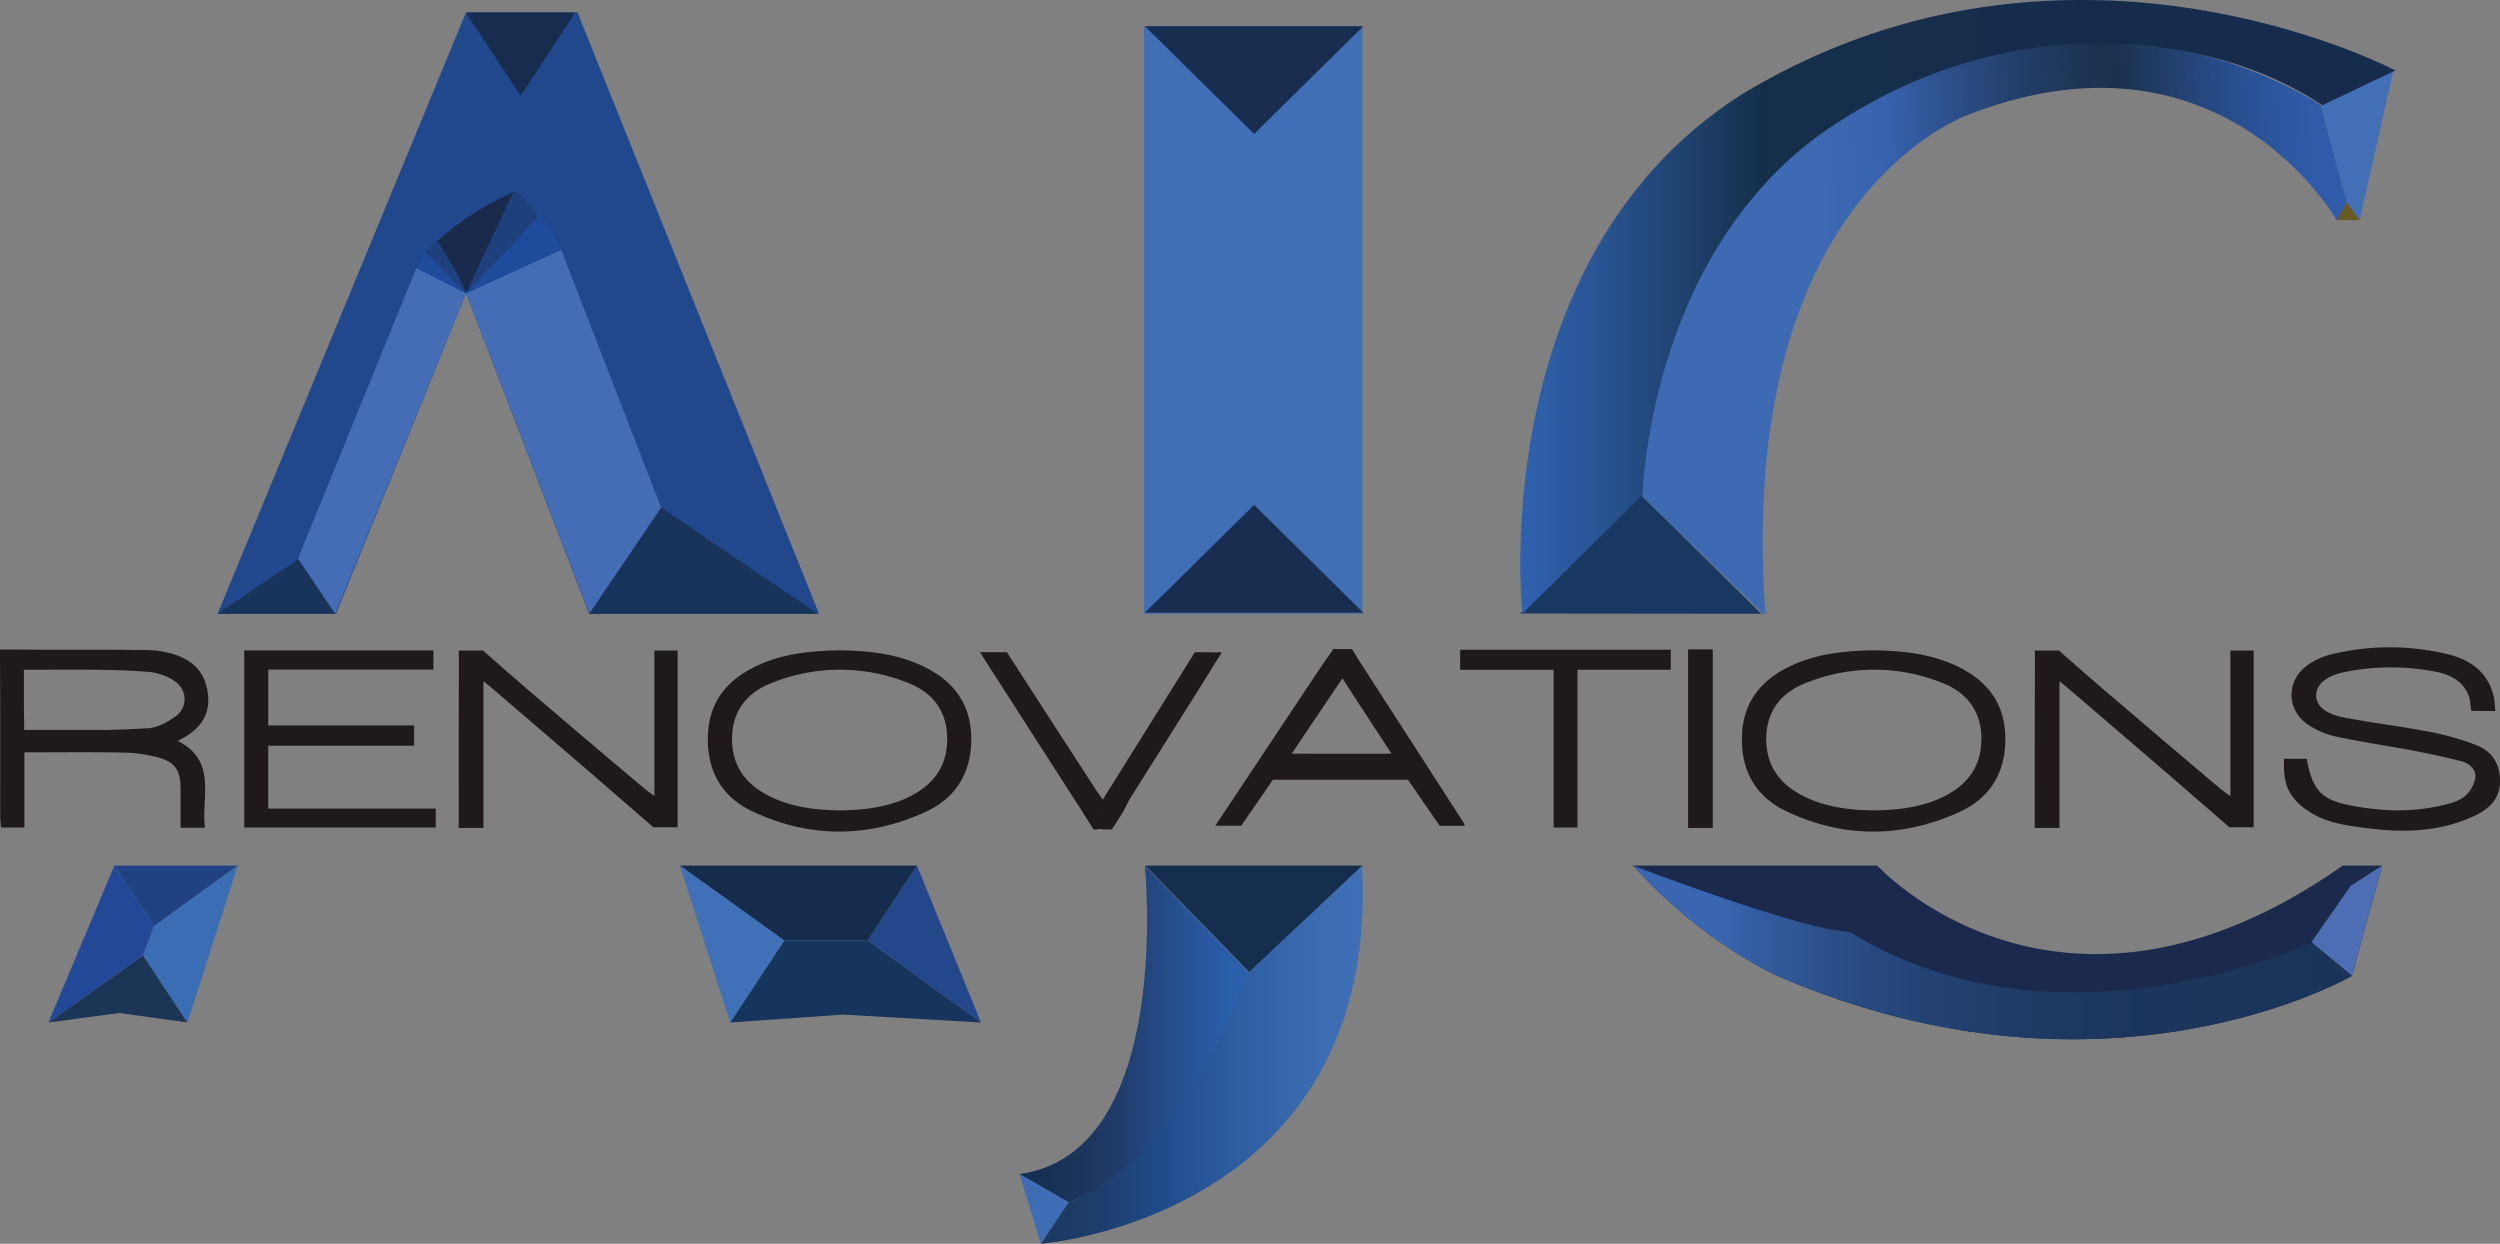 <svg xmlns="http://www.w3.org/2000/svg" xmlns:xlink="http://www.w3.org/1999/xlink" viewBox="0 0 1076.62 535.62"><rect x="0" y="0" width="1076.62" height="535.62" fill="#808080" stroke="none"/><defs><style>.cls-1{fill:#fff;}.cls-2{fill:none;}.cls-3{fill:#1f191b;}.cls-4{fill:#1f181b;}.cls-5{fill:#21478d;}.cls-6{fill:#406fb6;}.cls-7{fill:#1a294c;}.cls-8{fill:#19345b;}.cls-9{fill:#446db5;}.cls-10{fill:#f5d88a;}.cls-11{fill:#192a4c;}.cls-12{fill:#1e4b9b;}.cls-13{fill:#f3d26d;}.cls-14{fill:#a3862f;}.cls-15{fill:#1e417d;}.cls-16{fill:#a18730;}.cls-17{fill:#162d4f;}.cls-18{fill:#204182;}.cls-19{fill:#1b3556;}.cls-20{fill:#3b6db5;}.cls-21{fill:#234897;}.cls-22{fill:#152c4c;}.cls-23{fill:#16355c;}.cls-24{fill:#4071b8;}.cls-25{fill:#24468a;}.cls-26{fill:#182d4f;}.cls-27{fill:#183761;}.cls-28{fill:#162e4d;}.cls-29{fill:url(#linear-gradient);}.cls-30{fill:url(#linear-gradient-2);}.cls-31{fill:#3f6db5;}.cls-32{fill:#436fb6;}.cls-33{fill:#695924;}.cls-34{fill:url(#linear-gradient-3);}.cls-35{fill:url(#linear-gradient-4);}.cls-36{fill:#4d6eb5;}.cls-37{fill:url(#linear-gradient-5);}</style><linearGradient id="linear-gradient" x1="439.06" y1="445.25" x2="537.78" y2="445.25" gradientUnits="userSpaceOnUse"><stop offset="0" stop-color="#152f51"></stop><stop offset="0.18" stop-color="#183257"></stop><stop offset="0.4" stop-color="#203966"></stop><stop offset="0.41" stop-color="#203a68"></stop><stop offset="0.67" stop-color="#264f8e"></stop><stop offset="0.87" stop-color="#2a5ca5"></stop><stop offset="1" stop-color="#2b61ae"></stop></linearGradient><linearGradient id="linear-gradient-2" x1="448.23" y1="454.19" x2="586.94" y2="454.19" gradientUnits="userSpaceOnUse"><stop offset="0" stop-color="#1b385f"></stop><stop offset="0.11" stop-color="#1c3b65"></stop><stop offset="0.25" stop-color="#1e4275"></stop><stop offset="0.4" stop-color="#214e8f"></stop><stop offset="0.49" stop-color="#275597"></stop><stop offset="0.8" stop-color="#3969ae"></stop><stop offset="1" stop-color="#3f70b7"></stop></linearGradient><linearGradient id="linear-gradient-3" x1="762.27" y1="145.36" x2="1027.98" y2="126.87" gradientUnits="userSpaceOnUse"><stop offset="0.1" stop-color="#3d6ab3"></stop><stop offset="0.22" stop-color="#3761ad"></stop><stop offset="0.22" stop-color="#3660ab"></stop><stop offset="0.34" stop-color="#2b4c83"></stop><stop offset="0.44" stop-color="#223d67"></stop><stop offset="0.53" stop-color="#1d3455"></stop><stop offset="0.59" stop-color="#1b314f"></stop><stop offset="0.65" stop-color="#203b64"></stop><stop offset="0.76" stop-color="#284c8a"></stop><stop offset="0.85" stop-color="#2d57a1"></stop><stop offset="0.9" stop-color="#2f5baa"></stop></linearGradient><linearGradient id="linear-gradient-4" x1="654.69" y1="132.16" x2="1031.55" y2="132.16" gradientUnits="userSpaceOnUse"><stop offset="0" stop-color="#3061ae"></stop><stop offset="0.08" stop-color="#2a5697"></stop><stop offset="0.23" stop-color="#1a395d"></stop><stop offset="0.28" stop-color="#152f4a"></stop><stop offset="0.57" stop-color="#162c4d"></stop></linearGradient><linearGradient id="linear-gradient-5" x1="703.24" y1="410.17" x2="1012.85" y2="410.17" gradientUnits="userSpaceOnUse"><stop offset="0.12" stop-color="#3a66b1"></stop><stop offset="0.17" stop-color="#345da1"></stop><stop offset="0.28" stop-color="#2b4e87"></stop><stop offset="0.41" stop-color="#234273"></stop><stop offset="0.55" stop-color="#1e3a64"></stop><stop offset="0.72" stop-color="#1b355c"></stop><stop offset="0.99" stop-color="#1a3459"></stop></linearGradient></defs><g id="Layer_2" data-name="Layer 2"><g id="Layer_1-2" data-name="Layer 1"><path class="cls-1" d="M989.7,326.83h-3.23A31.23,31.23,0,0,1,989.7,326.83Z"></path><path class="cls-1" d="M1063.6,301h0v0A.43.43,0,0,0,1063.6,301Z"></path><line class="cls-2" x1="1074.6" y1="306.26" x2="1068.04" y2="306.26"></line><path class="cls-1" d="M278.58,353.85l-.54-.45-1.92-1.68Z"></path><path class="cls-1" d="M469,340.33l-.13.19h.25Zm52.56-52h.05l2.57-4.09c.16-.26.31-.52.45-.79Z"></path><polygon class="cls-1" points="475.02 349.73 474.77 349.73 474.9 349.54 475.02 349.73"></polygon><path class="cls-1" d="M206.81,280.14h0Z"></path><path class="cls-1" d="M206.81,280.14h0Z"></path><path class="cls-1" d="M206.81,280.14h0Z"></path><path class="cls-1" d="M278.58,353.85l-.54-.45-1.92-1.68Z"></path><path class="cls-1" d="M275.48,351.17l-2.73-2.37h0C273.67,349.58,274.58,350.37,275.48,351.17Z"></path><path class="cls-1" d="M474.63,357.15h-1.28l-.38-.25A5.57,5.57,0,0,0,474.63,357.15Z"></path><path class="cls-1" d="M473,356.9a5.57,5.57,0,0,0,1.66.25h-1.28Z"></path><polygon class="cls-1" points="475.02 349.73 474.77 349.73 474.9 349.54 475.02 349.73"></polygon><path class="cls-1" d="M462.88,344.46q1.68,2.64,3.38,5.27h-.05l-3.36-5.25Z"></path><path class="cls-1" d="M473,356.9a5.57,5.57,0,0,0,1.66.25h-1.28Z"></path><polygon class="cls-1" points="475.02 349.73 474.77 349.73 474.9 349.54 475.02 349.73"></polygon><path class="cls-3" d="M524.61,283.41c-.14.27-.29.53-.45.79l-2.57,4.09h-.05Z"></path><path class="cls-4" d="M423.92,283.85l-1.92-3h.2C422.77,281.89,423.3,282.89,423.92,283.85Z"></path><path class="cls-1" d="M1063.6,301h0v0A.43.43,0,0,0,1063.6,301Z"></path><path class="cls-1" d="M1063.61,301v0a.43.43,0,0,0,0,0Z"></path><path class="cls-3" d="M989.7,326.83h-3.23A31.23,31.23,0,0,1,989.7,326.83Z"></path><path class="cls-3" d="M396.68,286.52c-11.14-5.11-23-6.24-34.81-6.47-12.29.18-24.18,1.32-35.31,6.4-12.76,5.82-20.89,15-21.66,29.49-.82,15.21,5.38,27,19.21,33.51,24.52,11.56,49.63,11.48,74.26.3,13.7-6.21,20.28-17.62,19.88-32.66C417.85,302.25,409.86,292.57,396.68,286.52Zm-3.91,56c-9.86,5.18-20.55,6.34-31.46,6.48-10.41-.18-20.59-1.42-30.05-6.16-10.46-5.25-16.25-13.47-16-25.27.26-11.53,6.49-19.34,17-23.43a78.62,78.62,0,0,1,58.91,0c10.06,3.94,16.19,11.43,16.7,22.57C408.39,328.46,403.2,337,392.77,342.5Z"></path><path class="cls-3" d="M115.52,288.36v24.07h62.81v8.71h-62.8v27.08h72.11v8.16H105.2V280.09h81.45v8.27Z"></path><path class="cls-3" d="M719.52,279.8v8.63h-1v0H679.33v67.94H669.07V288.46H644.68c-3,0-6,0-9,0-1,0-1.82,0-2.55,0h-4.31V279.8Z"></path><path class="cls-3" d="M842,286.52c-11.13-5.11-23-6.24-34.8-6.47-12.3.18-24.18,1.32-35.31,6.4-12.76,5.82-20.89,15-21.67,29.49-.81,15.21,5.39,27,19.22,33.51,24.52,11.56,49.63,11.48,74.26.3,13.7-6.21,20.28-17.62,19.87-32.66C863.2,302.25,855.22,292.57,842,286.52Zm-3.91,56c-9.85,5.18-20.54,6.34-31.45,6.48-10.42-.18-20.59-1.42-30-6.16-10.47-5.25-16.25-13.47-16-25.27.26-11.53,6.49-19.34,17-23.43a78.64,78.64,0,0,1,58.92,0c10,3.94,16.19,11.43,16.7,22.57C853.75,328.46,848.56,337,838.12,342.5Z"></path><path class="cls-3" d="M76.48,319C87,314.17,91.34,306.7,89.15,296.51s-9.82-14.12-18.81-15.86c-4.87-.95-10.65-.72-15.62-.78-16.42-.18-32.85.06-49.27-.16H0v5.45c.18,22.07.08,44.14.1,66.21,0,1.72.21,3.45.31,5h10.1V324c14.53,0,28.34-.17,42.14.08A66.29,66.29,0,0,1,67.43,326c7.87,2,10.31,5.53,10.33,13.46,0,5.58,0,11.16,0,17H88.25C86.56,343.11,93.77,327.94,76.48,319Zm-13.17-5.35c-5.65.31-11.3.53-17,.7H10.42v-1.9c0-.1,0-.2,0-.3-.2-7.62-.11-15.26-.11-23.72,10.84,0,21-.11,31.05,0,7.8.12,15.62.27,23.37,1a24.15,24.15,0,0,1,9.75,3.4c6.35,3.82,6.78,11.87.66,16C71.69,311.31,67.35,313.46,63.31,313.68Z"></path><path class="cls-3" d="M10.42,312.18v.3c0-.1,0-.2,0-.3Z"></path><path class="cls-3" d="M291.82,280.15v76.11H281.36l-2.77-2.4h0l-2.46-2.13-.64-.55c-.9-.8-1.81-1.59-2.72-2.38-19.85-17.32-39.9-34.39-59.88-51.57-1.24-1.06-2.51-2.08-4.7-3.88v63.21H197.54v-6c0-21.12,0-42.23.07-63.34v-7.06H208l.73.63,2.27,2h0c11.07,9.84,22.38,19.37,33.64,29Q261.23,325.92,278,340c1,.81,2,1.47,3.82,2.77V280.15Z"></path><path class="cls-3" d="M514.57,280.87c-1,1.51-1.89,3-2.82,4.52l-1.81,2.9h0l-.09.15c-3.44,5.5-6.88,11-10.34,16.55l0,0L482.4,332.35l-.61,1-2.49,4-3.49,5.59c-.31.48-.61,1-.91,1.45-1.44-2.08-2.39-3.4-3.27-4.77Q455,314,438.38,288.29h.05q-2.42-3.71-4.81-7.42H422.2c.57,1,1.1,2,1.72,3l2.85,4.44q15.08,23.49,30.19,47,1.68,2.64,3.38,5.27l2.54,3.94c.74,1.16,1.48,2.32,2.23,3.48l1.15,1.79h-.05l4.75,7.42h2.39l-.38-.25a5.57,5.57,0,0,0,1.66.25h4.2l4.75-7.42,1.86-3.62,1-1.95,6.61-10.5q14.29-22.68,28.54-45.37h-.05l3.07-4.88a0,0,0,0,1,0,0l1.58-2.53ZM469,340.33l.12.19h-.25Zm5.79,9.4.13-.19.12.19Z"></path><path class="cls-3" d="M630.26,354.23l-.58-.9-1.22-1.89c-.23-.36-.46-.72-.7-1.08l-.14-.22-.22-.35q-20.58-31.95-41.19-63.87l-1.68-2.61-.24-.36h.11l-2.21-3.43h-8l-.24.35c-.5.72-1,1.45-1.48,2.17h0a6.41,6.41,0,0,0-.45.58l-2,2.9c-3.34,4.91-6.6,9.86-9.89,14.8L540.7,329.54q-6.74,10.13-13.49,20.25l-2.34,3.52-1.54,2.3h11.19l1.57-2.28,2.4-3.48q4.83-7,9.64-14l0-.05h58.21a4.57,4.57,0,0,1,.29.36h0l0,.05q4.81,7,9.64,14l2.4,3.48c.45.64.89,1.29,1.33,1.93h10.82A9.66,9.66,0,0,0,630.26,354.23Zm-74-29.65,2.34-3.48c3.47-5.14,6.87-10.2,10.31-15.31l8.38-12.43.84-1.25,0,.06.07.11,6.09,9.39L597,321.1l2.26,3.48Z"></path><rect class="cls-3" x="726.98" y="279.66" width="10.61" height="76.91"></rect><path class="cls-3" d="M970.53,280.15v76.11H960.07l-2.77-2.4h0l-2.46-2.13-.64-.55c-.9-.8-1.81-1.59-2.72-2.38-19.85-17.32-39.9-34.39-59.88-51.57-1.24-1.06-2.51-2.08-4.7-3.88v63.21H876.25v-6c0-21.12,0-42.23.07-63.34v-7.06h10.34l.73.63,2.27,2h0c11.07,9.84,22.38,19.37,33.64,29q16.65,14.2,33.4,28.29c1,.81,2,1.47,3.82,2.77V280.15Z"></path><path class="cls-3" d="M1076.62,336c.09,7.28-3.85,11.8-9.84,14.77-13.88,6.89-28.85,7.93-43.87,6.29-8.81-1-18.86-2.12-26-6.07s-12.46-9.11-13.16-17.73c-.1-1.31-.18-2.36-.17-3.21v-3.26h9.86l.14,1c2.69,13.56,6.74,17,20.85,19.48,11.44,2,23,2.52,35.24,0,3.74-.79,8-1.69,11.15-3.85a13.64,13.64,0,0,0,5.14-8.16c.65-3.74-2.4-6.52-6-7.44-7.07-1.8-14.22-3.33-21.39-4.69-11-2.07-22-3.63-32.88-6A34.41,34.41,0,0,1,993.88,312c-9.52-6.47-9.33-19.42.25-25.8a29.87,29.87,0,0,1,9.45-4.32,106.27,106.27,0,0,1,50.91-.05c9.8,2.44,17.14,8,19.49,18.39.06.26.11.52.15.79.24,1.48.26,3.09.47,5.22l-10.38-.09-.61-5.13h0c-.09-.3-.18-.59-.28-.87-2.26-6.43-7.52-9.53-14.45-10.87a100.32,100.32,0,0,0-39.18.14c-7.86,1.6-12.1,5.26-12.24,9.85s3.78,8.15,12.14,9.77c12.08,2.33,24.34,3.73,36.41,6.07a118.18,118.18,0,0,1,20.53,5.82C1073,323.5,1076.53,328.72,1076.62,336Z"></path><polygon class="cls-5" points="200.7 5.32 93.7 264.32 144.7 264.32 200.7 126.32 253.7 264.32 352.7 264.32 248.7 5.32 200.7 5.32"></polygon><rect class="cls-6" x="492.7" y="11.32" width="94" height="253"></rect><path class="cls-7" d="M1025.87,372.77l-13,47.47v0s-105.53,61.44-247.49,0c0,0-32-14-62.12-47.48H808.42s78.3,85.78,200.51,0Z"></path><polygon class="cls-8" points="128.59 240.72 93.7 264.32 144.85 264.32 128.59 240.72"></polygon><polygon class="cls-8" points="253.7 264.32 284.68 218.55 352.25 264.32 253.7 264.32"></polygon><polygon class="cls-9" points="200.7 126.32 144.36 264.32 128.48 240.79 128.76 239.49 179.14 115.83 179.16 115.8 179.37 115.42 198.36 125.12 198.33 125.17 200.64 126.29 200.65 126.29 200.7 126.32"></polygon><polygon class="cls-10" points="179.32 115.4 179.37 115.42 179.16 115.8 179.32 115.4"></polygon><polygon class="cls-10" points="200.64 126.29 198.33 125.17 198.36 125.12 200.64 126.29"></polygon><path class="cls-9" d="M284.68,218.55l-30.85,45.58L200.7,126.32l.06,0,8.3-3.84h0l32-14.78s-.23-.65-.63-1.68l.54-.28Z"></path><path class="cls-11" d="M221.47,82.55l-3.06,6h0l-.06.11,0,.08-17.6,37.6-1.5-3.38-1.53-3.48-9.37-15.84h0A131.4,131.4,0,0,1,221.47,82.55Z"></path><polygon class="cls-12" points="200.67 126.29 200.64 126.29 198.33 125.17 198.36 125.12 179.37 115.42 183.23 108.56 198.77 124.36 200.67 126.29"></polygon><polygon class="cls-13" points="200.7 126.32 200.65 126.29 200.67 126.29 200.7 126.32"></polygon><polygon class="cls-14" points="200.76 126.29 200.7 126.32 200.73 126.29 200.76 126.29"></polygon><path class="cls-12" d="M241.67,107.62l-32.6,14.82h0l-8.3,3.84h0l31.34-33.2h0c2.16.4,7.78,10,8.86,12.62C241.35,106.72,241.67,107.62,241.67,107.62Z"></path><path class="cls-15" d="M200.69,126.29h0l-1.9-1.93-15.54-15.8a63.53,63.53,0,0,1,5.07-4.94l9.37,15.84,1.69,3.83Z"></path><polygon class="cls-16" points="200.7 126.32 200.67 126.29 200.69 126.29 200.7 126.32"></polygon><path class="cls-15" d="M200.69,126.29,218.3,88.72l0-.08.06-.11h0l3.06-6c2.42-.33,10.3,10.1,10.6,10.53h0l-31.34,33.2h0"></path><polygon class="cls-17" points="200.69 5.44 247.7 5.44 224.19 41.32 200.69 5.44"></polygon><polygon class="cls-18" points="49.27 372.76 66.29 398.89 102.38 372.76 49.27 372.76"></polygon><polygon class="cls-19" points="20.85 440.34 61.61 411.4 80.76 440.34 51.31 436.25 20.85 440.34"></polygon><polygon class="cls-20" points="102.38 372.76 80.76 440.34 61.61 411.4 66.29 398.89 102.38 372.76"></polygon><polygon class="cls-21" points="49.27 372.76 20.85 440.34 61.61 411.4 66.29 398.89 49.27 372.76"></polygon><polygon class="cls-22" points="292.76 372.76 337.7 405.02 373.7 405.02 394.89 372.76 292.76 372.76"></polygon><polygon class="cls-23" points="314.46 440.34 337.7 405.02 373.7 405.02 422.46 440.34 362.97 436.93 314.46 440.34"></polygon><polygon class="cls-24" points="292.76 372.76 314.46 440.34 337.7 405.02 292.76 372.76"></polygon><polygon class="cls-25" points="394.89 372.76 373.7 405.02 422.46 440.34 394.89 372.76"></polygon><polygon class="cls-26" points="587.08 263.83 540.08 217.44 493.08 263.83 587.08 263.83"></polygon><polygon class="cls-27" points="654.69 264.21 706.55 213.02 709.54 215.98 758.53 264.32 654.69 264.21"></polygon><polygon class="cls-26" points="493.08 11.32 540.08 57.7 587.08 11.32 493.08 11.32"></polygon><polygon class="cls-28" points="586.89 372.76 493.27 372.76 538.04 418.72 586.89 372.76"></polygon><path class="cls-29" d="M460.12,517.74s64-20.72,77.66-99l-44.76-46s12.76,123.75-54,132.85Z"></path><path class="cls-30" d="M448.23,535.62s146.32-11.28,138.4-162.86l-48.85,46s-28,80.6-77.66,99Z"></path><polygon class="cls-31" points="439.06 505.61 460.12 517.74 448.23 535.62 439.06 505.61"></polygon><polygon class="cls-32" points="1016.2 94.82 1030.7 30.35 999.23 45.31 1010.59 87.14 1016.2 94.82"></polygon><polygon class="cls-33" points="1006.2 94.82 1010.59 87.14 1016.2 94.82 1006.2 94.82"></polygon><path class="cls-34" d="M1010.65,87.15l-4.39,7.67s-49-87-157-46c0,0-102,32.49-89,215.41l-1,.09-52.65-51.26,0-.92a209.12,209.12,0,0,1,26.48-95.67c0-.08.09-.16.13-.24a202.58,202.58,0,0,1,31.61-42.89l.33-.33.89-.87s0,0,0,0c1-1,1.71-1.64,1.88-1.79l0,0,.07-.06A253.28,253.28,0,0,1,800,47C860.37,9.94,916.19,14.26,953.3,25l.14,0c23.7,6.88,39.74,16.37,44.43,19.34.94.6,1.42.93,1.42.93Z"></path><path class="cls-35" d="M1031.55,30.35v0l-31.46,15s-.48-.33-1.42-.93c-12.24-8-27.36-14.76-44.43-19.34l-.14,0C910.6,13.35,854.43,15.72,800.78,47l0,0q-6,3.51-12.06,7.54A157,157,0,0,0,768.93,70.2h0l-.07.06,0,0-.09.08-.28.27s0,0,0,0l-1.11,1.06-.38.37,0,0L766,73l-.33.33a177,177,0,0,0-31.61,42.89c0,.08-.08.16-.13.24l-.06.11c-23.34,44-26.12,88.64-26.42,95.56l0,.92L655.6,264.32h0s-16.9-155.89,97.63-225.6l.06,0,.85-.46q10.38-6.06,20.73-11l.64-.3C821.61,5,866.9-1.13,906.25.17l.93,0C978.91,2.78,1030.7,29.91,1031.55,30.35Z"></path><polygon class="cls-36" points="1025.87 372.77 1012.85 420.24 995.4 405.79 1012.25 381.53 1025.87 372.77"></polygon><path class="cls-37" d="M1012.85,420.26s-105.53,61.44-247.49,0c0,0-32-14-62.12-47.48,1.07.4,69.6,26.55,90.55,28.24l3,.43c90.39,55.66,198.64,4.34,198.64,4.34Z"></path></g></g></svg>
